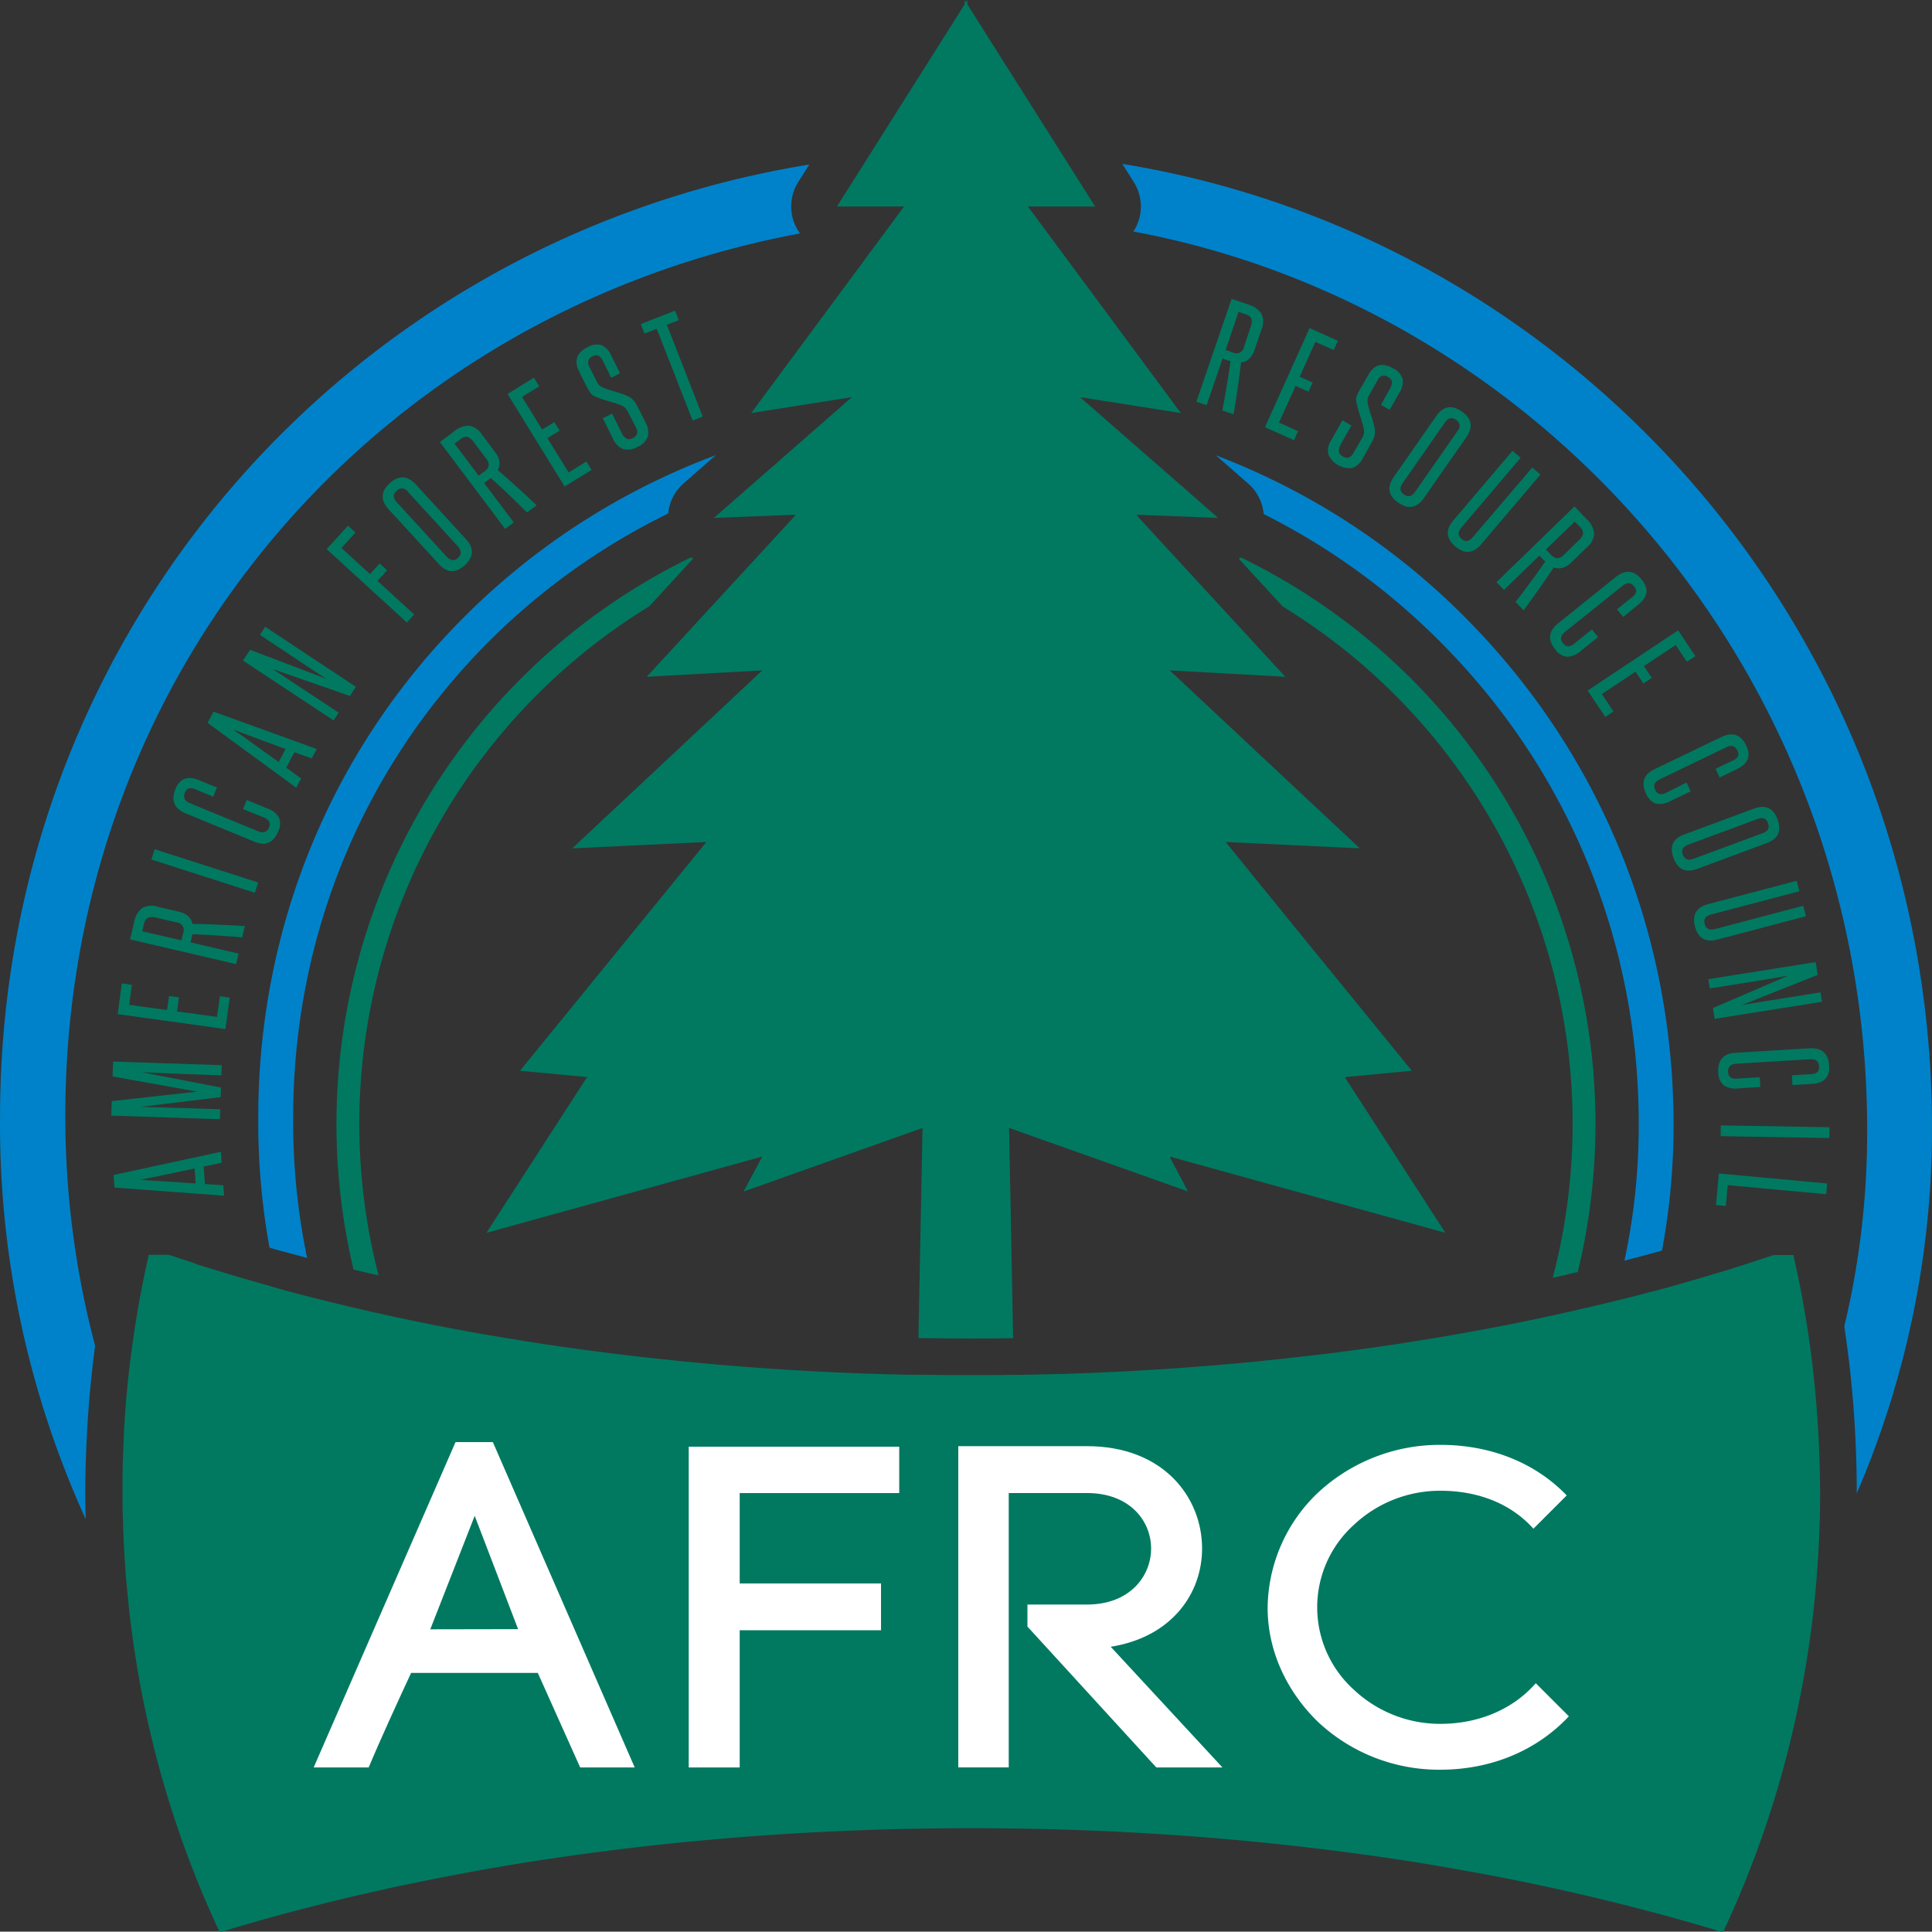 <svg id="Layer_1" data-name="Layer 1" xmlns="http://www.w3.org/2000/svg" viewBox="0 0 473.66 473.57"><rect x="0" y="0" width="473.66" height="473.57" fill="#333333" stroke="none"/><defs><style>.cls-1{fill:#007960;}.cls-2{fill:#0082ca;}.cls-3{fill:none;}.cls-4{fill:#fff;}</style></defs><title>afrc-logo</title><path class="cls-1" d="M61.86,305.43l-4.42.95.32,4.27,4.5.3.19,2.57-26.87-2-.23-3.09,26.31-5.68Zm-6.65,1.43-6.7,1.4q-3.32.71-6.8,1.38c2.37.13,4.68.26,6.93.41l6.84.46Z" transform="translate(-7.51 -20.37)"/><path class="cls-1" d="M61.79,284l-8.06-.27L48,283.49l-5.76-.25L61.69,287l-.08,2.34-19.69,2.41,5.77.14,5.76.17,8.06.27-.08,2.44-26.64-.89.12-3.55L55.82,288l-20.71-3.72.12-3.65,26.64.88Z" transform="translate(-7.51 -20.37)"/><path class="cls-1" d="M62.78,272.67,36.37,269l1-7.52,2.48.34-.68,4.9L48.48,268l.47-3.45,2.44.34-.48,3.45,9.82,1.34.7-5.07,2.41.33Z" transform="translate(-7.51 -20.37)"/><path class="cls-1" d="M66.87,250.19c-2.1-.18-4.16-.34-6.16-.47s-4-.24-6.09-.31a2.61,2.61,0,0,1,0,.31c0,.09,0,.19-.07.3l-.33,1.39L66,254.16l-.6,2.58-26-6.06,1-4.24a5.51,5.51,0,0,1,1.91-3.4,4.71,4.71,0,0,1,3.89-.36l5.17,1.21q2.84.66,3.33,3c2.21,0,4.38.1,6.49.19s4.24.2,6.36.34Zm-21-4.83a3.48,3.48,0,0,0-2.09,0,2.29,2.29,0,0,0-1,1.67l-.39,1.66L52,250.91l.39-1.7a1.91,1.91,0,0,0-1.63-2.71Z" transform="translate(-7.51 -20.37)"/><path class="cls-1" d="M70,239.25l-25.38-8.16.81-2.52,25.38,8.16Z" transform="translate(-7.51 -20.37)"/><path class="cls-1" d="M67.09,218.72,68,216.5l5.09,2.09a5.13,5.13,0,0,1,2.82,2.24,4.08,4.08,0,0,1-.19,3.37c-1.16,2.81-3.12,3.65-5.9,2.5l-16.77-6.91q-4.24-1.75-2.51-6,1.59-3.87,5.78-2.14l4.38,1.8-.92,2.23-4.34-1.79a2.61,2.61,0,0,0-1.6-.25,1.65,1.65,0,0,0-1,1.1c-.48,1.16-.08,2,1.2,2.53l16.76,6.91c1.3.54,2.19.22,2.67-.94a1.62,1.62,0,0,0,0-1.47,2.56,2.56,0,0,0-1.31-1Z" transform="translate(-7.51 -20.37)"/><path class="cls-1" d="M83.93,206.32l-4.25-1.53-2,3.79,3.66,2.64-1.2,2.28L58.4,197.59l1.45-2.75L85.17,204ZM77.53,204l-6.42-2.36c-2.12-.78-4.28-1.59-6.5-2.44q2.91,2,5.66,4l5.56,4Z" transform="translate(-7.51 -20.37)"/><path class="cls-1" d="M93.29,191l-19-6.63c1.7,1.11,3.35,2.18,4.94,3.24l4.93,3.26,6.37,4.22L89.31,197,67.08,182.32l1.75-2.64,18.71,7.13q-2.31-1.5-4.52-2.95t-4.49-3l-7.29-4.83,1.28-2,22.23,14.72Z" transform="translate(-7.51 -20.37)"/><path class="cls-1" d="M107.28,173,87.59,155l5.24-5.74,1.84,1.68-3.45,3.78,7,6.4,2.37-2.6,1.82,1.66-2.37,2.6,9,8.23Z" transform="translate(-7.51 -20.37)"/><path class="cls-1" d="M102.8,145.24q-3.06-3.35.25-6.38t6.41.28l12.27,13.4q3.06,3.35-.27,6.4t-6.38-.31Zm4.7-4.31a1.73,1.73,0,0,0-2.76-.23c-.91.83-.9,1.74,0,2.75L117,156.85c1,1,1.88,1.13,2.78.3s.92-1.79,0-2.82Z" transform="translate(-7.51 -20.37)"/><path class="cls-1" d="M136.72,146q-2.25-2.23-4.42-4.31c-1.45-1.38-2.94-2.77-4.48-4.15a1.1,1.1,0,0,1-.23.21l-.25.19-1.14.86,7.27,9.65-2.11,1.59-16-21.29,3.48-2.62a5.53,5.53,0,0,1,3.64-1.39,4.79,4.79,0,0,1,3.22,2.22l3.19,4.25q1.76,2.33.66,4.41c1.67,1.44,3.29,2.88,4.86,4.3s3.13,2.88,4.66,4.34Zm-13-17.16a3.38,3.38,0,0,0-1.59-1.36,2.24,2.24,0,0,0-1.82.64l-1.37,1,5.93,7.86,1.39-1a2.39,2.39,0,0,0,1.07-1.48,2.29,2.29,0,0,0-.59-1.64Z" transform="translate(-7.51 -20.37)"/><path class="cls-1" d="M145.94,139.64l-14-22.68,6.46-4,1.31,2.12-4.21,2.6,4.92,8,3-1.83,1.29,2.1-3,1.83,5.21,8.43,4.35-2.69,1.28,2.07Z" transform="translate(-7.51 -20.37)"/><path class="cls-1" d="M161.67,121.76c-.18-.36-.34-.66-.48-.88a3.19,3.19,0,0,0-.43-.55,2.26,2.26,0,0,0-.48-.35c-.18-.09-.38-.19-.62-.29-.48-.2-.95-.36-1.42-.51l-1.41-.42c-.48-.13-1-.28-1.49-.45s-1.06-.37-1.65-.61a2.88,2.88,0,0,1-1.41-1,12,12,0,0,1-1-1.67l-1.78-3.57c-1.31-2.63-.63-4.6,2-5.93a4.37,4.37,0,0,1,3.5-.53,4.86,4.86,0,0,1,2.36,2.53l2.16,4.35L157.37,113l-2-4.06a3.19,3.19,0,0,0-1-1.29,1.54,1.54,0,0,0-1.57.09,1.67,1.67,0,0,0-.8,2.54l1.76,3.53a4.17,4.17,0,0,0,.66,1,2.48,2.48,0,0,0,.83.53,20.52,20.52,0,0,0,2.88,1,23.85,23.85,0,0,1,2.95,1,5.16,5.16,0,0,1,.94.48,3.74,3.74,0,0,1,.74.64,6.19,6.19,0,0,1,.67.9c.21.35.43.76.66,1.22l1.71,3.42a4.79,4.79,0,0,1,.54,3.39,4.44,4.44,0,0,1-2.57,2.54,4.39,4.39,0,0,1-3.54.5,4.57,4.57,0,0,1-2.41-2.45l-2.53-5.07,2.28-1.14,2.37,4.76a3.11,3.11,0,0,0,1.1,1.33,1.6,1.6,0,0,0,1.59-.07,1.82,1.82,0,0,0,1.07-1.09,2.21,2.21,0,0,0-.27-1.52Z" transform="translate(-7.51 -20.37)"/><path class="cls-1" d="M177.32,123.48l-8.8-22.5-3,1.16-.91-2.32,8.4-3.28.91,2.32L171,100l8.79,22.5Z" transform="translate(-7.51 -20.37)"/><path class="cls-1" d="M307.18,121c.4-2.08.76-4.1,1.09-6.08s.64-4,.93-6l-.31-.07-.3-.1-1.35-.47-3.91,11.43-2.51-.85,8.64-25.22,4.12,1.41a5.52,5.52,0,0,1,3.19,2.24,4.75,4.75,0,0,1,0,3.91l-1.71,5c-.63,1.84-1.73,2.85-3.28,3-.26,2.19-.55,4.34-.85,6.44s-.62,4.2-1,6.29Zm6.91-20.4a3.46,3.46,0,0,0,.24-2.07c-.16-.47-.68-.85-1.56-1.15l-1.62-.56L308,106.18l1.65.56a1.92,1.92,0,0,0,2.86-1.35Z" transform="translate(-7.51 -20.37)"/><path class="cls-1" d="M317.64,125.11l10.94-24.31,6.92,3.12-1,2.27-4.51-2-3.84,8.54,3.17,1.43-1,2.24-3.17-1.43-4.07,9,4.66,2.1-1,2.22Z" transform="translate(-7.51 -20.37)"/><path class="cls-1" d="M341.24,128.12c.21-.36.36-.65.47-.89a2.93,2.93,0,0,0,.21-.66,2,2,0,0,0,0-.6,6.43,6.43,0,0,0-.1-.67c-.11-.51-.24-1-.38-1.46s-.28-.93-.44-1.41-.31-1-.46-1.49-.29-1.08-.42-1.7a2.91,2.91,0,0,1,0-1.74,12.36,12.36,0,0,1,.85-1.74l2-3.47q2.17-3.84,6-1.64a4.34,4.34,0,0,1,2.41,2.6,4.85,4.85,0,0,1-.78,3.37l-2.39,4.23-2.15-1.21,2.23-4a3.21,3.21,0,0,0,.47-1.59c0-.48-.33-.89-.95-1.25a1.67,1.67,0,0,0-2.55.76l-1.94,3.44a4.22,4.22,0,0,0-.5,1.13,2.51,2.51,0,0,0,0,1,20.1,20.1,0,0,0,.8,3,23.34,23.34,0,0,1,.86,3,5,5,0,0,1,.13,1,4.09,4.09,0,0,1-.11,1,5.47,5.47,0,0,1-.38,1.06c-.17.37-.38.78-.64,1.23l-1.87,3.33a4.8,4.8,0,0,1-2.51,2.35,5.7,5.7,0,0,1-5.94-3.36,4.58,4.58,0,0,1,.68-3.37l2.79-4.94,2.21,1.25-2.61,4.63a3.14,3.14,0,0,0-.48,1.66,1.59,1.59,0,0,0,.94,1.28,1.83,1.83,0,0,0,1.51.27,2.24,2.24,0,0,0,1.1-1.07Z" transform="translate(-7.51 -20.37)"/><path class="cls-1" d="M359.61,122.4q2.59-3.72,6.28-1.15t1.12,6.31l-10.39,14.9c-1.72,2.48-3.83,2.86-6.3,1.14s-2.83-3.81-1.1-6.29Zm5.23,3.64a1.74,1.74,0,0,0-.38-2.75c-1-.7-1.9-.49-2.68.62L351.4,138.82c-.81,1.15-.7,2.08.31,2.78s1.94.5,2.74-.65Z" transform="translate(-7.51 -20.37)"/><path class="cls-1" d="M383.17,135l2,1.72-14.51,17.08q-2.94,3.45-6.36.54c-2.28-1.93-2.45-4.06-.49-6.36l14.51-17.08,2,1.71-14.51,17.08c-.91,1.07-.9,2,0,2.8s1.86.66,2.77-.41Z" transform="translate(-7.51 -20.37)"/><path class="cls-1" d="M379.07,167.94c1.29-1.67,2.54-3.31,3.73-4.92s2.38-3.26,3.56-5a1.8,1.8,0,0,1-.24-.2l-.22-.23-1-1L376.23,165l-1.84-1.9,19.13-18.56,3,3.13a5.51,5.51,0,0,1,1.82,3.44,4.71,4.71,0,0,1-1.8,3.47l-3.81,3.7q-2.1,2-4.29,1.2c-1.23,1.84-2.45,3.62-3.67,5.36s-2.47,3.45-3.73,5.16Zm15.41-15a3.43,3.43,0,0,0,1.15-1.75,2.29,2.29,0,0,0-.86-1.73l-1.19-1.22-7.07,6.85,1.21,1.25a2.35,2.35,0,0,0,1.6.88,2.3,2.3,0,0,0,1.56-.79Z" transform="translate(-7.51 -20.37)"/><path class="cls-1" d="M397.8,174.68l1.5,1.88L395,180a5.07,5.07,0,0,1-3.31,1.38,4,4,0,0,1-2.87-1.78q-2.85-3.56.65-6.38l14.14-11.36q3.58-2.88,6.44.67,2.63,3.27-.91,6.1l-3.69,3-1.5-1.88,3.66-2.94a2.61,2.61,0,0,0,1-1.28,1.66,1.66,0,0,0-.48-1.4c-.79-1-1.72-1-2.79-.17L391.19,175.3c-1.1.88-1.25,1.81-.46,2.79a1.64,1.64,0,0,0,1.26.75,2.6,2.6,0,0,0,1.49-.69Z" transform="translate(-7.51 -20.37)"/><path class="cls-1" d="M396.75,189.67l22.19-14.76,4.21,6.32-2.08,1.38-2.74-4.11-7.79,5.18,1.93,2.9-2.05,1.36-1.93-2.9-8.26,5.49,2.84,4.26-2,1.35Z" transform="translate(-7.51 -20.37)"/><path class="cls-1" d="M421,212.22l1,2.17-5,2.39a5.12,5.12,0,0,1-3.54.6A4.09,4.09,0,0,1,411.1,215q-2-4.11,2.08-6.06l16.34-7.87q4.14-2,6.12,2.11c1.21,2.51.46,4.42-2.27,5.73L429.11,211l-1-2.17,4.23-2a2.59,2.59,0,0,0,1.25-1,1.66,1.66,0,0,0-.15-1.47c-.55-1.13-1.44-1.39-2.69-.79l-16.34,7.87q-1.89.91-1.08,2.61a1.64,1.64,0,0,0,1.07,1,2.63,2.63,0,0,0,1.6-.32Z" transform="translate(-7.51 -20.37)"/><path class="cls-1" d="M437.5,218.62c2.84-1.05,4.77-.17,5.81,2.64s.16,4.77-2.68,5.82l-17,6.3q-4.26,1.58-5.83-2.68t2.7-5.78Zm2.21,6c1.28-.47,1.7-1.3,1.26-2.47s-1.27-1.5-2.55-1l-17,6.3c-1.32.49-1.77,1.31-1.34,2.46s1.31,1.52,2.63,1Z" transform="translate(-7.51 -20.37)"/><path class="cls-1" d="M449.6,242.44l.67,2.56-21.67,5.71c-2.93.77-4.77-.3-5.53-3.19s.32-4.73,3.24-5.5L448,236.31l.67,2.56L427,244.58c-1.35.35-1.88,1.13-1.56,2.32s1.14,1.6,2.5,1.25Z" transform="translate(-7.51 -20.37)"/><path class="cls-1" d="M427.46,267.51l18.44-7.94q-3,.51-5.83,1l-5.84.93-7.54,1.2-.37-2.27,26.33-4.19.5,3.13-18.6,7.4q2.71-.47,5.32-.88l5.33-.85,8.63-1.37.37,2.3-26.33,4.19Z" transform="translate(-7.51 -20.37)"/><path class="cls-1" d="M438.93,284.47l.15,2.4-5.5.34a5.12,5.12,0,0,1-3.5-.78,4.1,4.1,0,0,1-1.31-3.12c-.18-3,1.22-4.64,4.22-4.83l18.1-1.1c3.06-.18,4.69,1.24,4.87,4.28q.26,4.17-4.27,4.45l-4.72.28-.15-2.4,4.69-.28a2.56,2.56,0,0,0,1.55-.48,1.68,1.68,0,0,0,.41-1.42c-.07-1.25-.8-1.83-2.18-1.75l-18.11,1.1c-1.4.08-2.06.75-2,2a1.66,1.66,0,0,0,.6,1.35,2.64,2.64,0,0,0,1.61.3Z" transform="translate(-7.51 -20.37)"/><path class="cls-1" d="M429.38,296.28l26.66.45-.05,2.65-26.65-.46Z" transform="translate(-7.51 -20.37)"/><path class="cls-1" d="M428.92,308.07l26.54,2.45-.24,2.63-24.13-2.22-.47,5.1-2.41-.23Z" transform="translate(-7.51 -20.37)"/><path class="cls-2" d="M29.06,368q.59-8.89,1.77-17.68A220.17,220.17,0,0,1,23.52,294c0-108.84,76-197,180.14-216.4a9.67,9.67,0,0,1-.79-1.21A11.21,11.21,0,0,1,203.21,65l2.71-4.29C92.59,79.13,7.52,175.87,7.52,294.25a233.13,233.13,0,0,0,21,98.55c-.06-2.27-.1-4.53-.1-6.8C28.44,380.16,28.65,374.27,29.06,368Z" transform="translate(-7.51 -20.37)"/><path class="cls-2" d="M453.54,377.08c0,.1,0,.2,0,.29C453.55,377.28,453.54,377.18,453.54,377.08Z" transform="translate(-7.51 -20.37)"/><polygon class="cls-2" points="268.47 50.63 268.47 50.63 260.67 38.3 260.67 38.3 268.47 50.63"/><path class="cls-2" d="M282.66,60.55,285.47,65a11.21,11.21,0,0,1,.34,11.42c-.13.25-.31.48-.46.71C386.12,95.85,467.73,187.61,465.22,302.64a203.82,203.82,0,0,1-5.55,42.9c1.11,7.41,1.94,14.92,2.44,22.46.41,6.27.61,12.16.61,18v.49a226.06,226.06,0,0,0,18.42-85.78C483,178.24,395.08,78.82,282.66,60.55Z" transform="translate(-7.51 -20.37)"/><polygon class="cls-2" points="212.91 38.42 205.19 50.63 205.19 50.63 212.91 38.42 212.91 38.42"/><path class="cls-2" d="M37.5,381.62c.06-2.92.16-5.81.31-8.7C37.66,375.81,37.56,378.7,37.5,381.62Z" transform="translate(-7.51 -20.37)"/><path class="cls-2" d="M317.32,146.4a165.54,165.54,0,0,1,44.07,32.11C393,210.6,410,253.33,409.25,298.84a157.74,157.74,0,0,1-3.48,30.6l4.6-1.21c1.55-.41,3.08-.84,4.6-1.26a166.31,166.31,0,0,0,2.82-28c.73-47.81-17.14-92.72-50.31-126.45A172.72,172.72,0,0,0,305.61,132l7.92,6.93A11.22,11.22,0,0,1,317.32,146.4Z" transform="translate(-7.51 -20.37)"/><path class="cls-2" d="M80.8,328.23l2,.54a164.09,164.09,0,0,1-3.41-34.48c0-44.29,17.06-85.72,48-116.66a163.86,163.86,0,0,1,43.93-31.36,11.26,11.26,0,0,1,3.78-7.38l7.91-6.93a172.22,172.22,0,0,0-61.66,39.63c-32.58,32.55-50.52,76.12-50.52,122.67a172.49,172.49,0,0,0,2.75,32l1.82.52Q78.1,327.51,80.8,328.23Z" transform="translate(-7.51 -20.37)"/><path class="cls-1" d="M90,295.85a154,154,0,0,0,4.19,35.77c2,.48,4.08,1,6.13,1.42a148.73,148.73,0,0,1,66.35-164l10.78-11.72c-.19-.09-.36-.2-.54-.3A154.5,154.5,0,0,0,90,295.85Z" transform="translate(-7.51 -20.37)"/><path class="cls-1" d="M322,169.07a148.69,148.69,0,0,1,66.19,164.56c2.06-.45,4.1-.92,6.14-1.4a154.35,154.35,0,0,0-82.57-175.18c-.18.1-.35.21-.54.3Z" transform="translate(-7.51 -20.37)"/><path class="cls-1" d="M294.25,303.92h0l67.62,18.69L337.2,284.44l16.44-1.56L328.47,252,308,226.8h0l32.89,1.56-46.6-43.63h0l28.33,1.56-28-30.4-7.73-8.41-.84-.92,20.1.78-11.7-10.25L280,124.48l-7.7-6.74L297,121.63,261.86,74.15h0L259.53,71H276l-7.8-12.34L244.69,21.47v-1.1h0l-.34.54h0l-.34-.54v1.07L220.42,58.79,212.7,71h16.45l-2.6,3.52-7.14,9.65-27.72,37.46,24.67-3.89-7.88,6.9-14.33,12.54-11.6,10.16,20.1-.78-.84.92-7.74,8.41-28,30.4,28.33-1.56h0l-46.6,43.63,32.89-1.56h0L135,282.88l16.44,1.56-24.67,38.17,67.62-18.69h0l-4.57,8.57,43.86-15.58h0l-1,51.51.79,0c4.62.07,8.45.11,12.06.11,3.16,0,6.49,0,10.37-.09l-1-51.55,43.86,15.58Z" transform="translate(-7.51 -20.37)"/><path class="cls-1" d="M453.55,377.37c0-.09,0-.19,0-.29q-.15-4.26-.44-8.48c0-.31,0-.61-.07-.92-.1-1.43-.2-2.86-.32-4.28A256.61,256.61,0,0,0,448.26,333q-.52-2.47-1.08-4.94h-4.83c-1.53.52-3.08,1-4.62,1.52l-1.53.51-2.91.92-2.92.91q-3.39,1-6.86,2.05l-.19.06-1.14.32-4,1.15c-1.78.5-3.56,1-5.36,1.47l-.09,0-1.2.31c-1.53.4-3.06.81-4.6,1.2l-2,.49-.5.12-1.14.28c-1.4.35-2.8.7-4.21,1-2.48.6-5,1.17-7.5,1.74-2.11.47-4.23.94-6.36,1.39l-2.54.54h0q-9.17,1.9-18.63,3.55c-1.65.29-3.3.58-5,.85l-1.09.18q-7.08,1.17-14.3,2.19l-1.78.25c-2.3.32-4.62.62-6.94.92l-3.31.41-.46.06c-1.65.2-3.32.37-5,.56s-3.31.39-5,.57l-2.82.29-2.83.3-5.44.51c-2.4.21-4.81.42-7.23.61l-5.25.4q-4.57.33-9.19.6l-4,.23c-3.45.18-6.91.35-10.39.48l-1.51.06c-1.74.07-3.48.12-5.22.17l-.58,0-5.83.14-3.15.06-1.67,0-4.42.06q-3.06,0-6.13,0l-6.12,0-6.09-.08-.81,0h0l-2.34,0-5.83-.14-3.06-.1c-.92,0-1.83-.05-2.74-.09h-.06l-1.46-.06c-3.48-.13-6.94-.3-10.38-.48l-4-.23q-4.62-.27-9.19-.6l-5.25-.4c-2.42-.19-4.83-.4-7.23-.61l-5.44-.51-5.66-.59c-3.34-.35-6.65-.73-10-1.13l-3.77-.47c-2.32-.3-4.64-.6-7-.92l-1.76-.25q-7.23-1-14.31-2.19l-1.09-.18c-2-.33-4-.67-6-1q-8.94-1.57-17.61-3.38c-1.74-.36-3.48-.73-5.2-1.11h0q-2.91-.63-5.79-1.29l-.58-.14c-1.62-.37-3.23-.74-4.83-1.13-1.79-.43-3.58-.86-5.35-1.31l-1.52-.38-.93-.23c-1.94-.5-3.88-1-5.8-1.51l-2.75-.76L73,335.45q-2.61-.72-5.19-1.47l-.19-.06c-2.3-.67-4.59-1.35-6.85-2.05L57.88,331l-2-.63L55,330c-2.07-.67-4.12-1.34-6.15-2H44a253.74,253.74,0,0,0-4.44,25.09q-1,7.68-1.49,15.5-.12,1.81-.21,3.63c0,.23,0,.46,0,.69-.15,2.89-.25,5.78-.31,8.7,0,1.46,0,2.92,0,4.38,0,2.44,0,4.86.11,7.28q.2,7.25.79,14.39c.14,1.73.32,3.46.5,5.18.06.64.11,1.28.18,1.92q.8,7.07,1.94,14t2.68,13.71a248.33,248.33,0,0,0,17.56,51.46h.67q5.13-1.57,10.4-3.05,3.33-.93,6.7-1.82c2.26-.6,4.53-1.18,6.81-1.76,5.12-1.29,10.34-2.51,15.62-3.68.81-.18,1.6-.37,2.42-.54q9.39-2,19.12-3.8c3-.55,6-1.09,9.12-1.6q14.46-2.4,29.53-4.2,5-.6,10.11-1.13,9.75-1,19.74-1.76,5.61-.42,11.29-.76,10.51-.61,21.23-.93c3.57-.11,7.15-.19,10.76-.24s7.21-.08,10.84-.08h0q5.44,0,10.85.08t10.76.24q10.71.3,21.22.93c3.51.21,7,.44,10.46.69q10.41.77,20.58,1.83,5.08.52,10.1,1.13,15.07,1.78,29.54,4.2c1.73.29,3.44.6,5.15.9q11.52,2,22.62,4.4l.47.1q9.18,2,18,4.22c2.28.58,4.55,1.16,6.8,1.76s4.49,1.2,6.7,1.82c1.76.49,3.5,1,5.24,1.5s3.45,1,5.16,1.55H430a248.33,248.33,0,0,0,17.56-51.46q1.51-6.78,2.67-13.71t1.94-14c.3-2.68.54-5.37.76-8.07q.81-10.23.82-20.7C453.7,383.11,453.65,380.24,453.55,377.37Z" transform="translate(-7.51 -20.37)"/><path class="cls-3" d="M360.63,385.85a30.86,30.86,0,0,0-21.28,8.44,27.21,27.21,0,0,0,0,40.27A30.86,30.86,0,0,0,360.63,443c9.41,0,17.79-3.55,23.42-9.95L364.81,413.8l18.64-18.64C377.93,389,369.84,385.85,360.63,385.85Z" transform="translate(-7.51 -20.37)"/><polygon class="cls-3" points="105.49 399.46 127.02 399.46 116.38 371.67 105.49 399.46"/><path class="cls-4" d="M119.19,373.92,84.41,453.69H97.9c2.72-6.53,7.06-16,10.4-23.18h31.06l10.39,23.18h13.37l-34.78-79.77ZM113,419.82,123.89,392l10.64,27.78Z" transform="translate(-7.51 -20.37)"/><polygon class="cls-4" points="168.85 433.32 181.35 433.32 181.35 399.68 216 399.68 216 388.21 181.35 388.21 181.35 366.05 220.46 366.05 220.46 354.68 168.85 354.68 168.85 433.32"/><path class="cls-4" d="M302.22,400c0-12.48-9.41-25.08-28.22-25.08H242.45v78.75h12.37V386.41H274c10.52,0,15.72,6.86,15.72,13.61s-5.2,13.73-15.72,13.73H259.4v5.4L291,453.69h16.21L279.82,424.1C294.67,421.74,302.22,411.16,302.22,400Z" transform="translate(-7.51 -20.37)"/><path class="cls-4" d="M360.63,443a30.86,30.86,0,0,1-21.28-8.44,27.21,27.21,0,0,1,0-40.27,30.86,30.86,0,0,1,21.28-8.44c9.21,0,17.3,3.13,22.82,9.31l8.16-8.16c-7.53-7.86-18.41-12.4-31-12.4a43.85,43.85,0,0,0-29.95,11.7,39.38,39.38,0,0,0-12.37,28.24c0,10.91,4.95,20.81,12.37,28a43.34,43.34,0,0,0,29.95,11.7c12.82,0,23.89-4.92,31.53-13.09l-8.11-8.11C378.42,439.45,370,443,360.63,443Z" transform="translate(-7.51 -20.37)"/></svg>